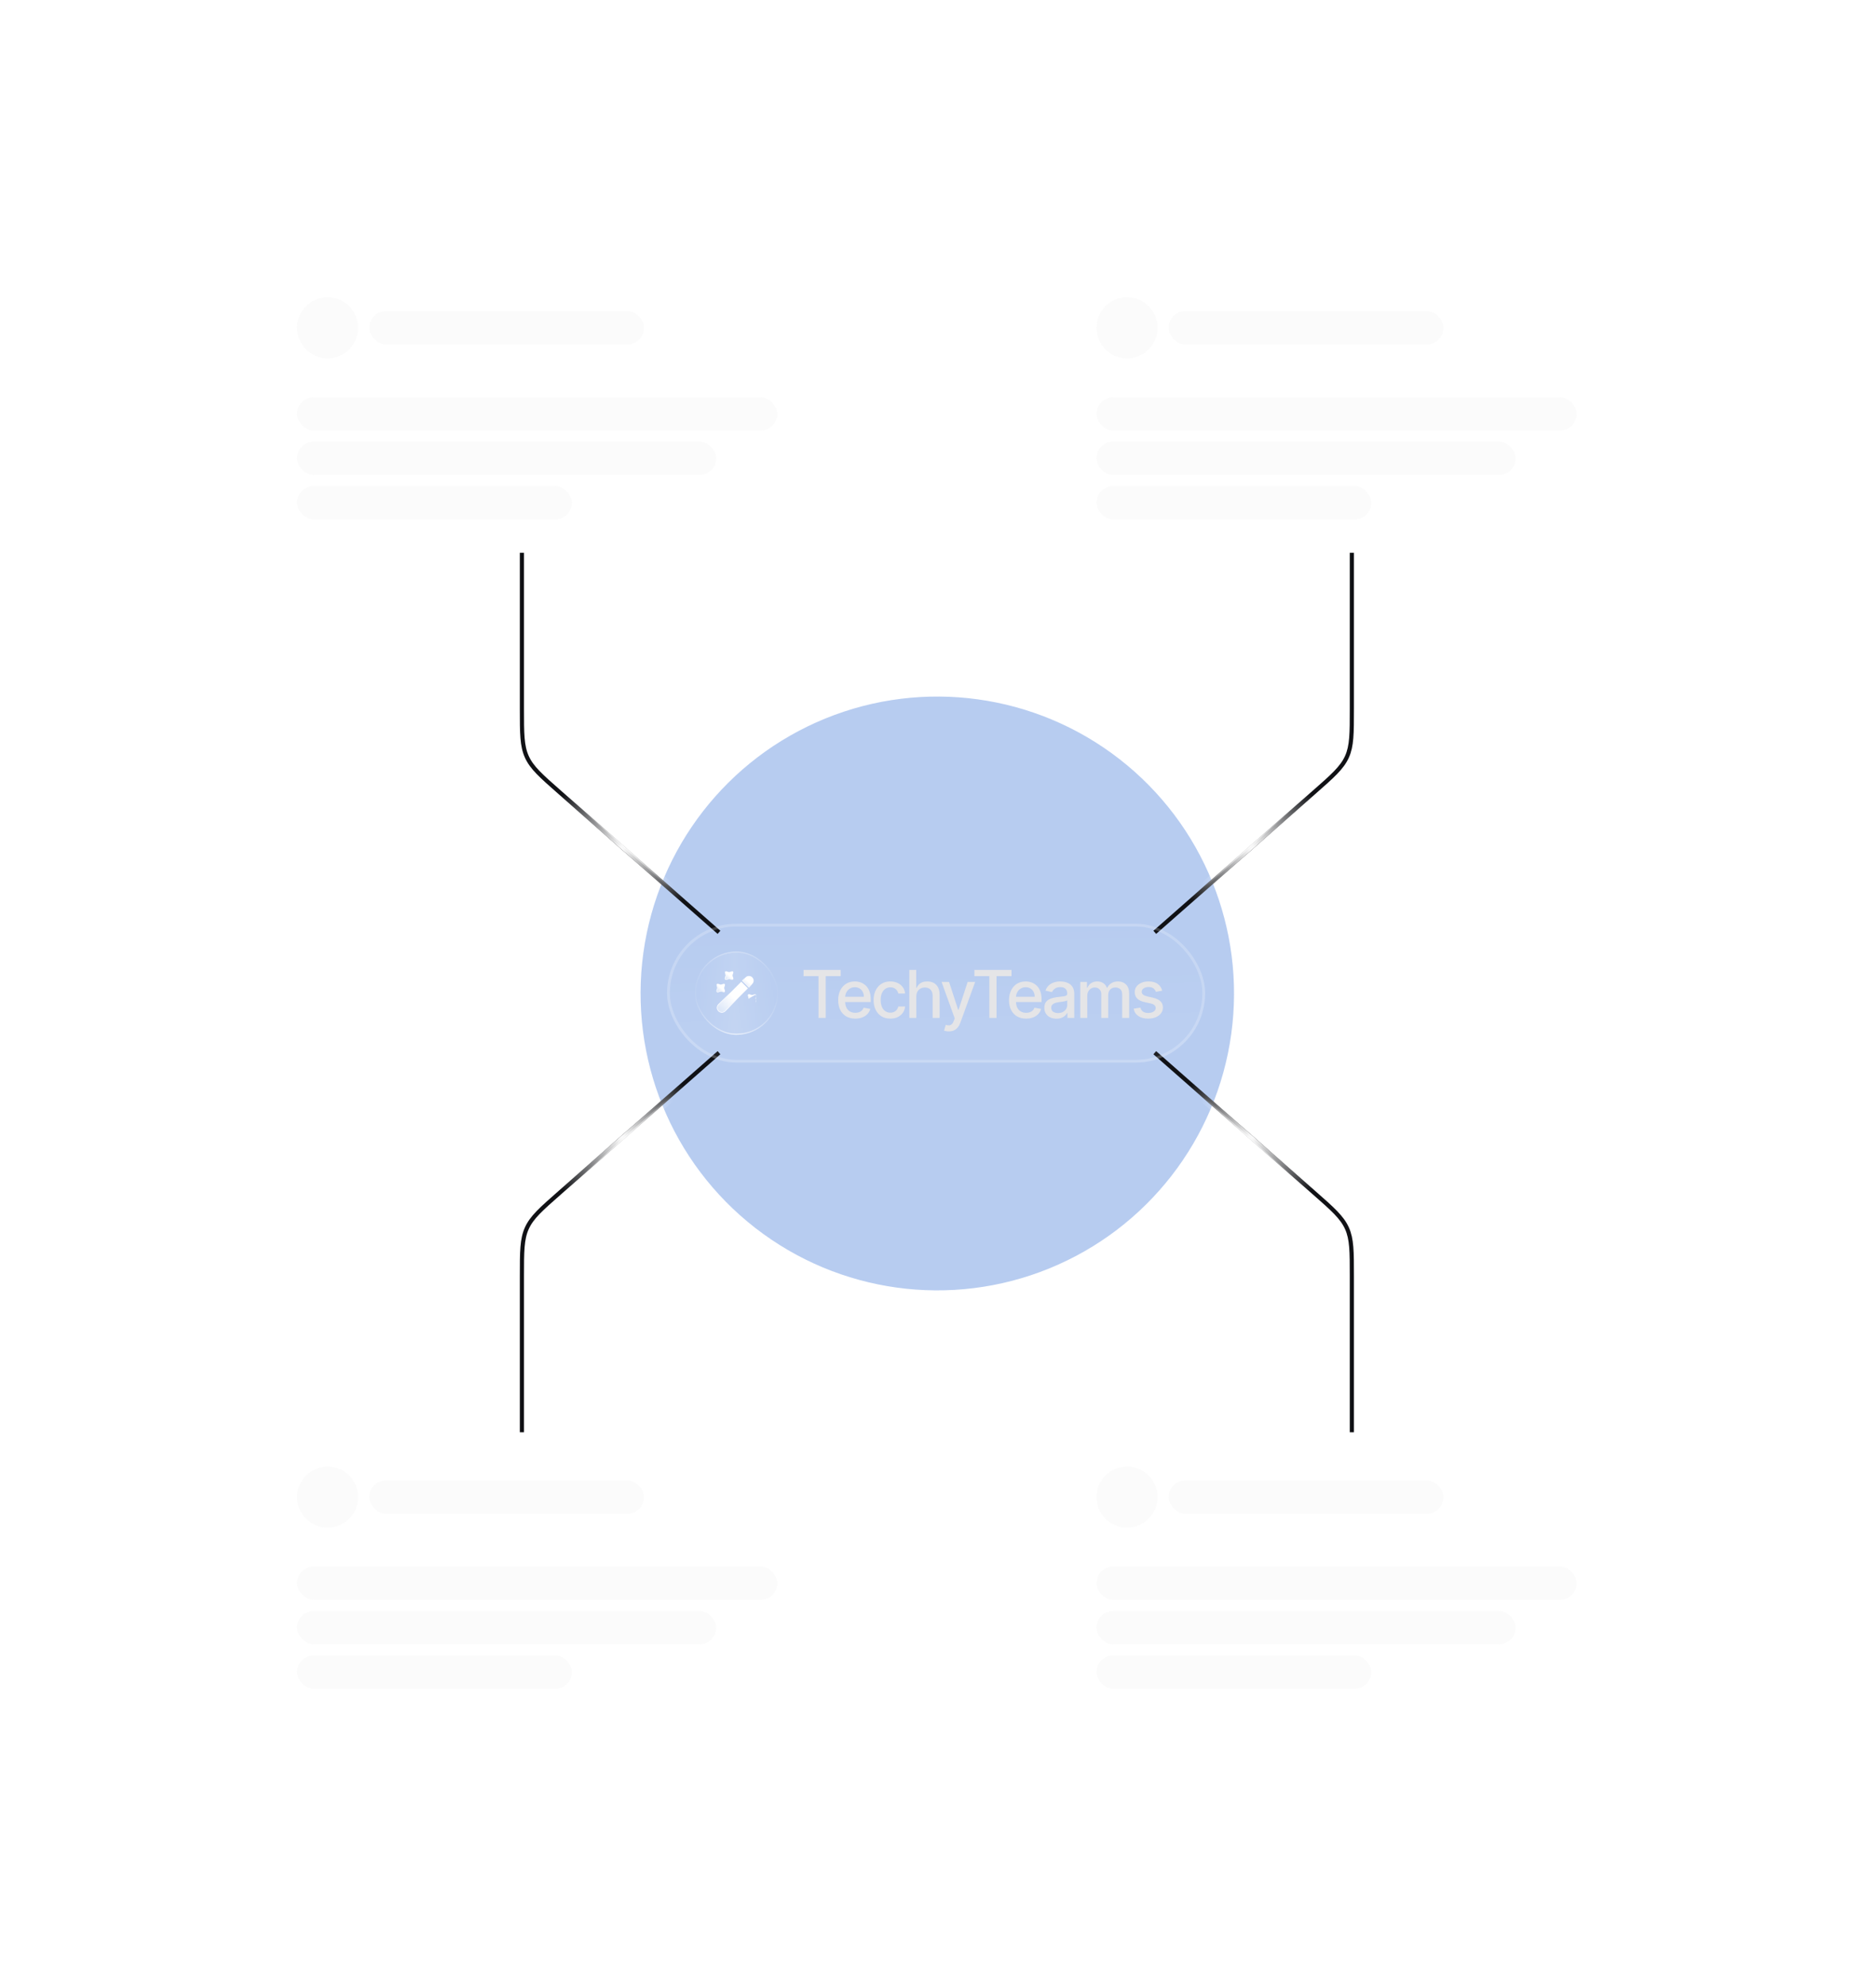 <svg width="569" height="602" viewBox="0 0 569 602" fill="none" xmlns="http://www.w3.org/2000/svg">
<rect width="568.324" height="602" rx="30" fill="white" fill-opacity="0.01"/>
<g filter="url(#filter0_f_357_57974)">
<circle cx="284.288" cy="301.144" r="90" transform="rotate(-52.156 284.288 301.144)" fill="#1055CB" fill-opacity="0.3"/>
</g>
<g filter="url(#filter1_b_357_57974)">
<rect x="80" y="80" width="165.855" height="87.558" rx="11.787" fill="url(#paint0_linear_357_57974)" fill-opacity="0.1"/>
<rect x="80.421" y="80.421" width="165.013" height="86.716" rx="11.366" stroke="url(#paint1_linear_357_57974)" stroke-opacity="0.1" stroke-width="0.842"/>
<circle cx="99.362" cy="99.364" r="9.261" fill="#D9D9D9" fill-opacity="0.1"/>
<rect x="111.992" y="94.312" width="83.349" height="10.103" rx="5.051" fill="#D9D9D9" fill-opacity="0.1"/>
<rect x="90.102" y="120.411" width="145.65" height="10.103" rx="5.051" fill="#D9D9D9" fill-opacity="0.1"/>
<rect x="90.102" y="133.882" width="127.128" height="10.103" rx="5.051" fill="#D9D9D9" fill-opacity="0.1"/>
<rect x="90.102" y="147.352" width="83.349" height="10.103" rx="5.051" fill="#D9D9D9" fill-opacity="0.1"/>
</g>
<g filter="url(#filter2_b_357_57974)">
<rect x="80" y="434.442" width="165.855" height="87.558" rx="11.787" fill="url(#paint2_linear_357_57974)" fill-opacity="0.1"/>
<rect x="80.421" y="434.863" width="165.013" height="86.716" rx="11.366" stroke="url(#paint3_linear_357_57974)" stroke-opacity="0.1" stroke-width="0.842"/>
<circle cx="99.362" cy="453.806" r="9.261" fill="#D9D9D9" fill-opacity="0.1"/>
<rect x="111.992" y="448.754" width="83.349" height="10.103" rx="5.051" fill="#D9D9D9" fill-opacity="0.1"/>
<rect x="90.102" y="474.853" width="145.65" height="10.103" rx="5.051" fill="#D9D9D9" fill-opacity="0.1"/>
<rect x="90.102" y="488.324" width="127.128" height="10.103" rx="5.051" fill="#D9D9D9" fill-opacity="0.1"/>
<rect x="90.102" y="501.794" width="83.349" height="10.103" rx="5.051" fill="#D9D9D9" fill-opacity="0.1"/>
</g>
<g filter="url(#filter3_b_357_57974)">
<rect x="322.469" y="80" width="165.855" height="87.558" rx="11.787" fill="url(#paint4_linear_357_57974)" fill-opacity="0.1"/>
<rect x="322.89" y="80.421" width="165.013" height="86.716" rx="11.366" stroke="url(#paint5_linear_357_57974)" stroke-opacity="0.1" stroke-width="0.842"/>
<circle cx="341.831" cy="99.364" r="9.261" fill="#D9D9D9" fill-opacity="0.1"/>
<rect x="354.461" y="94.312" width="83.349" height="10.103" rx="5.051" fill="#D9D9D9" fill-opacity="0.1"/>
<rect x="332.57" y="120.411" width="145.65" height="10.103" rx="5.051" fill="#D9D9D9" fill-opacity="0.1"/>
<rect x="332.57" y="133.882" width="127.128" height="10.103" rx="5.051" fill="#D9D9D9" fill-opacity="0.1"/>
<rect x="332.57" y="147.352" width="83.349" height="10.103" rx="5.051" fill="#D9D9D9" fill-opacity="0.1"/>
</g>
<g filter="url(#filter4_b_357_57974)">
<rect x="322.469" y="434.442" width="165.855" height="87.558" rx="11.787" fill="url(#paint6_linear_357_57974)" fill-opacity="0.1"/>
<rect x="322.89" y="434.863" width="165.013" height="86.716" rx="11.366" stroke="url(#paint7_linear_357_57974)" stroke-opacity="0.1" stroke-width="0.842"/>
<circle cx="341.831" cy="453.806" r="9.261" fill="#D9D9D9" fill-opacity="0.1"/>
<rect x="354.461" y="448.754" width="83.349" height="10.103" rx="5.051" fill="#D9D9D9" fill-opacity="0.1"/>
<rect x="332.57" y="474.853" width="145.65" height="10.103" rx="5.051" fill="#D9D9D9" fill-opacity="0.1"/>
<rect x="332.57" y="488.324" width="127.128" height="10.103" rx="5.051" fill="#D9D9D9" fill-opacity="0.1"/>
<rect x="332.57" y="501.794" width="83.349" height="10.103" rx="5.051" fill="#D9D9D9" fill-opacity="0.1"/>
</g>
<path d="M410.025 167.558L410.025 214.857C410.025 222.36 410.025 226.111 408.527 229.421C407.029 232.73 404.211 235.206 398.575 240.158L350.25 282.61" stroke="#101115" stroke-width="1.263"/>
<path d="M410.025 167.558L410.025 214.857C410.025 222.36 410.025 226.111 408.527 229.421C407.029 232.73 404.211 235.206 398.575 240.158L350.25 282.61" stroke="url(#paint8_radial_357_57974)" stroke-width="1.263"/>
<g style="mix-blend-mode:plus-lighter" filter="url(#filter5_f_357_57974)">
<path d="M363.719 269.429L394.869 241.646" stroke="url(#paint9_radial_357_57974)" stroke-opacity="0.7" stroke-width="1.684"/>
</g>
<path d="M410.025 434.153L410.025 386.854C410.025 379.352 410.025 375.601 408.527 372.291C407.029 368.981 404.211 366.505 398.575 361.554L350.25 319.101" stroke="#101115" stroke-width="1.263"/>
<path d="M410.025 434.153L410.025 386.854C410.025 379.352 410.025 375.601 408.527 372.291C407.029 368.981 404.211 366.505 398.575 361.554L350.25 319.101" stroke="url(#paint10_radial_357_57974)" stroke-width="1.263"/>
<g style="mix-blend-mode:plus-lighter" filter="url(#filter6_f_357_57974)">
<path d="M363.719 332.283L394.869 360.066" stroke="url(#paint11_radial_357_57974)" stroke-opacity="0.7" stroke-width="1.684"/>
</g>
<path d="M158.299 167.558L158.299 214.857C158.299 222.36 158.299 226.111 159.797 229.421C161.295 232.73 164.113 235.206 169.749 240.158L218.074 282.61" stroke="#101115" stroke-width="1.263"/>
<path d="M158.299 167.558L158.299 214.857C158.299 222.36 158.299 226.111 159.797 229.421C161.295 232.73 164.113 235.206 169.749 240.158L218.074 282.61" stroke="url(#paint12_radial_357_57974)" stroke-width="1.263"/>
<g style="mix-blend-mode:plus-lighter" filter="url(#filter7_f_357_57974)">
<path d="M204.605 269.429L173.455 241.646" stroke="url(#paint13_radial_357_57974)" stroke-opacity="0.7" stroke-width="1.684"/>
</g>
<path d="M158.299 434.153L158.299 386.854C158.299 379.352 158.299 375.601 159.797 372.291C161.295 368.981 164.113 366.505 169.749 361.554L218.074 319.101" stroke="#101115" stroke-width="1.263"/>
<path d="M158.299 434.153L158.299 386.854C158.299 379.352 158.299 375.601 159.797 372.291C161.295 368.981 164.113 366.505 169.749 361.554L218.074 319.101" stroke="url(#paint14_radial_357_57974)" stroke-width="1.263"/>
<g style="mix-blend-mode:plus-lighter" filter="url(#filter8_f_357_57974)">
<path d="M204.605 332.283L173.455 360.066" stroke="url(#paint15_radial_357_57974)" stroke-opacity="0.7" stroke-width="1.684"/>
</g>
<g filter="url(#filter9_b_357_57974)">
<rect x="202.324" y="280" width="163.198" height="42.095" rx="21.048" fill="url(#paint16_linear_357_57974)" fill-opacity="0.06"/>
<rect x="202.745" y="280.421" width="162.356" height="41.253" rx="20.627" stroke="white" stroke-opacity="0.2" stroke-width="0.842"/>
<rect x="210.742" y="288.419" width="25.257" height="25.257" rx="12.629" fill="url(#paint17_linear_357_57974)" fill-opacity="0.12"/>
<rect x="210.911" y="288.588" width="24.92" height="24.92" rx="12.46" stroke="url(#paint18_radial_357_57974)" stroke-opacity="0.7" stroke-width="0.337" style="mix-blend-mode:plus-lighter"/>
<path d="M227.104 299.207L227.164 299.266L227.223 299.207L228.164 298.266C228.721 297.709 228.721 296.81 228.164 296.253C227.882 295.971 227.52 295.837 227.158 295.837C226.795 295.837 226.433 295.971 226.151 296.253L225.21 297.193L225.15 297.253L225.21 297.313L227.104 299.207Z" fill="url(#paint19_linear_357_57974)" stroke="url(#paint20_linear_357_57974)" stroke-width="0.168"/>
<path d="M226.782 299.655L226.842 299.596L226.782 299.536L224.888 297.642L224.828 297.583L224.769 297.642L217.943 304.461L217.943 304.461C217.386 305.018 217.386 305.918 217.943 306.475C218.5 307.032 219.399 307.032 219.956 306.475C219.956 306.475 219.956 306.475 219.956 306.475L226.782 299.655Z" fill="url(#paint21_linear_357_57974)" stroke="url(#paint22_linear_357_57974)" stroke-width="0.168"/>
<path d="M219.993 294.501L219.993 294.501L219.99 294.504C219.904 294.59 219.878 294.711 219.912 294.821L220.158 295.681L219.906 296.534C219.871 296.648 219.907 296.767 219.981 296.849L219.981 296.849L219.984 296.852C220.07 296.938 220.191 296.963 220.301 296.93L221.16 296.684L222.015 296.936L222.015 296.936L222.018 296.937C222.021 296.938 222.024 296.939 222.027 296.939C222.047 296.945 222.075 296.952 222.108 296.952C222.196 296.952 222.271 296.917 222.334 296.862L222.334 296.862L222.338 296.858C222.424 296.772 222.45 296.651 222.416 296.541L222.164 295.681L222.416 294.828C222.451 294.713 222.415 294.595 222.341 294.513C222.261 294.424 222.125 294.392 222.014 294.426L221.161 294.678L220.307 294.426C220.193 294.391 220.075 294.427 219.993 294.501Z" fill="url(#paint23_linear_357_57974)" stroke="url(#paint24_linear_357_57974)" stroke-width="0.168"/>
<path d="M219.814 298.302L219.814 298.302L219.811 298.299C219.725 298.213 219.604 298.187 219.494 298.221L218.634 298.466L217.78 298.214C217.666 298.18 217.548 298.216 217.466 298.289L217.466 298.289L217.463 298.292C217.377 298.378 217.351 298.499 217.385 298.609L217.63 299.469L217.378 300.323C217.343 300.437 217.38 300.555 217.453 300.637L217.453 300.637L217.456 300.64C217.543 300.727 217.664 300.752 217.774 300.718L218.627 300.467L219.48 300.718C219.512 300.728 219.549 300.728 219.57 300.728C219.571 300.728 219.573 300.728 219.574 300.728C219.662 300.728 219.738 300.693 219.8 300.638L219.8 300.638L219.804 300.634C219.89 300.548 219.916 300.427 219.882 300.317L219.637 299.47L219.889 298.616C219.923 298.502 219.887 298.384 219.814 298.302Z" fill="url(#paint25_linear_357_57974)" stroke="url(#paint26_linear_357_57974)" stroke-width="0.168"/>
<path d="M229.287 301.459L229.286 301.459C229.36 301.541 229.396 301.659 229.361 301.773L229.11 302.626L229.367 303.473C229.368 303.473 229.368 303.473 229.368 303.473L229.368 303.473L229.287 303.498C229.312 303.58 229.293 303.668 229.23 303.731L229.287 301.459ZM229.287 301.459L229.283 301.456C229.197 301.369 229.076 301.344 228.966 301.378L228.113 301.629L227.259 301.378C227.145 301.343 227.027 301.379 226.945 301.452L226.945 301.452L226.942 301.456C226.856 301.542 226.83 301.663 226.864 301.773L227.116 302.626L229.287 301.459Z" fill="url(#paint27_linear_357_57974)" stroke="url(#paint28_linear_357_57974)" stroke-width="0.168"/>
<path d="M243.722 295.891V294.002H254.98V295.891H250.441V308.548H248.254V295.891H243.722ZM259.416 308.768C258.342 308.768 257.416 308.538 256.639 308.079C255.868 307.615 255.271 306.964 254.85 306.126C254.433 305.283 254.225 304.296 254.225 303.164C254.225 302.047 254.433 301.062 254.85 300.21C255.271 299.357 255.858 298.692 256.611 298.214C257.369 297.736 258.254 297.497 259.267 297.497C259.883 297.497 260.479 297.598 261.057 297.802C261.635 298.006 262.153 298.325 262.612 298.761C263.072 299.196 263.434 299.762 263.699 300.458C263.964 301.149 264.097 301.99 264.097 302.979V303.732H255.425V302.141H262.016C262.016 301.583 261.902 301.088 261.675 300.657C261.448 300.221 261.128 299.878 260.716 299.627C260.309 299.376 259.831 299.251 259.281 299.251C258.685 299.251 258.164 299.398 257.719 299.691C257.279 299.98 256.938 300.359 256.696 300.827C256.459 301.292 256.341 301.796 256.341 302.34V303.583C256.341 304.312 256.469 304.933 256.725 305.444C256.985 305.955 257.347 306.346 257.811 306.616C258.275 306.881 258.817 307.014 259.438 307.014C259.84 307.014 260.207 306.957 260.539 306.843C260.87 306.725 261.156 306.55 261.398 306.318C261.639 306.086 261.824 305.799 261.952 305.458L263.962 305.82C263.801 306.412 263.512 306.931 263.095 307.376C262.683 307.816 262.165 308.159 261.54 308.406C260.92 308.647 260.212 308.768 259.416 308.768ZM270.048 308.768C268.992 308.768 268.083 308.529 267.321 308.051C266.563 307.568 265.981 306.902 265.574 306.055C265.166 305.207 264.963 304.237 264.963 303.143C264.963 302.035 265.171 301.057 265.588 300.21C266.005 299.357 266.592 298.692 267.349 298.214C268.107 297.736 268.999 297.497 270.027 297.497C270.855 297.497 271.594 297.65 272.243 297.958C272.891 298.261 273.415 298.687 273.812 299.237C274.215 299.786 274.454 300.427 274.53 301.161H272.463C272.349 300.65 272.089 300.21 271.682 299.84C271.279 299.471 270.739 299.286 270.062 299.286C269.47 299.286 268.952 299.443 268.507 299.755C268.067 300.063 267.723 300.503 267.477 301.076C267.231 301.644 267.108 302.317 267.108 303.093C267.108 303.889 267.229 304.575 267.47 305.153C267.711 305.73 268.052 306.178 268.493 306.495C268.938 306.812 269.461 306.971 270.062 306.971C270.465 306.971 270.829 306.898 271.156 306.751C271.488 306.599 271.765 306.384 271.987 306.104C272.214 305.825 272.373 305.489 272.463 305.096H274.53C274.454 305.801 274.224 306.431 273.841 306.985C273.457 307.539 272.943 307.975 272.3 308.292C271.66 308.609 270.91 308.768 270.048 308.768ZM277.924 302.07V308.548H275.801V294.002H277.896V299.414H278.031C278.286 298.827 278.677 298.361 279.203 298.015C279.728 297.669 280.415 297.497 281.262 297.497C282.01 297.497 282.664 297.65 283.222 297.958C283.786 298.266 284.222 298.725 284.529 299.336C284.842 299.942 284.998 300.7 284.998 301.609V308.548H282.874V301.864C282.874 301.064 282.669 300.444 282.257 300.004C281.845 299.559 281.272 299.336 280.538 299.336C280.036 299.336 279.586 299.443 279.188 299.656C278.795 299.869 278.485 300.181 278.258 300.593C278.035 301 277.924 301.493 277.924 302.07ZM287.784 312.639C287.466 312.639 287.177 312.613 286.917 312.56C286.657 312.513 286.463 312.461 286.335 312.404L286.846 310.664C287.234 310.768 287.58 310.813 287.883 310.799C288.186 310.785 288.454 310.671 288.686 310.458C288.922 310.245 289.131 309.897 289.311 309.414L289.573 308.69L285.582 297.639H287.855L290.617 306.104H290.731L293.494 297.639H295.774L291.278 310.004C291.07 310.572 290.804 311.052 290.482 311.445C290.16 311.843 289.777 312.141 289.332 312.34C288.887 312.539 288.371 312.639 287.784 312.639ZM295.539 295.891V294.002H306.796V295.891H302.258V308.548H300.07V295.891H295.539ZM311.233 308.768C310.158 308.768 309.232 308.538 308.456 308.079C307.684 307.615 307.087 306.964 306.666 306.126C306.249 305.283 306.041 304.296 306.041 303.164C306.041 302.047 306.249 301.062 306.666 300.21C307.087 299.357 307.675 298.692 308.427 298.214C309.185 297.736 310.07 297.497 311.084 297.497C311.699 297.497 312.296 297.598 312.873 297.802C313.451 298.006 313.97 298.325 314.429 298.761C314.888 299.196 315.25 299.762 315.515 300.458C315.781 301.149 315.913 301.99 315.913 302.979V303.732H307.241V302.141H313.832C313.832 301.583 313.719 301.088 313.491 300.657C313.264 300.221 312.944 299.878 312.532 299.627C312.125 299.376 311.647 299.251 311.098 299.251C310.501 299.251 309.98 299.398 309.535 299.691C309.095 299.98 308.754 300.359 308.513 300.827C308.276 301.292 308.157 301.796 308.157 302.34V303.583C308.157 304.312 308.285 304.933 308.541 305.444C308.801 305.955 309.164 306.346 309.628 306.616C310.092 306.881 310.634 307.014 311.254 307.014C311.657 307.014 312.023 306.957 312.355 306.843C312.686 306.725 312.973 306.55 313.214 306.318C313.456 306.086 313.64 305.799 313.768 305.458L315.778 305.82C315.617 306.412 315.328 306.931 314.912 307.376C314.5 307.816 313.981 308.159 313.356 308.406C312.736 308.647 312.028 308.768 311.233 308.768ZM320.444 308.789C319.753 308.789 319.128 308.661 318.569 308.406C318.01 308.145 317.568 307.769 317.241 307.276C316.919 306.784 316.758 306.18 316.758 305.465C316.758 304.85 316.876 304.343 317.113 303.945C317.35 303.548 317.669 303.233 318.072 303.001C318.474 302.769 318.924 302.594 319.421 302.475C319.919 302.357 320.425 302.267 320.941 302.205C321.595 302.13 322.125 302.068 322.532 302.021C322.939 301.969 323.235 301.886 323.42 301.772C323.605 301.658 323.697 301.474 323.697 301.218V301.168C323.697 300.548 323.522 300.068 323.171 299.727C322.826 299.386 322.31 299.215 321.623 299.215C320.908 299.215 320.345 299.374 319.933 299.691C319.526 300.004 319.244 300.352 319.088 300.735L317.092 300.281C317.329 299.618 317.674 299.083 318.129 298.676C318.588 298.264 319.116 297.965 319.713 297.781C320.309 297.591 320.936 297.497 321.595 297.497C322.03 297.497 322.492 297.549 322.98 297.653C323.472 297.752 323.931 297.937 324.357 298.207C324.788 298.477 325.141 298.863 325.416 299.364C325.69 299.862 325.828 300.508 325.828 301.303V308.548H323.754V307.056H323.669C323.531 307.331 323.325 307.601 323.051 307.866C322.776 308.131 322.423 308.351 321.992 308.526C321.561 308.702 321.045 308.789 320.444 308.789ZM320.906 307.085C321.493 307.085 321.995 306.969 322.411 306.737C322.833 306.505 323.152 306.202 323.37 305.827C323.593 305.449 323.704 305.044 323.704 304.613V303.207C323.628 303.283 323.481 303.354 323.264 303.42C323.051 303.481 322.807 303.536 322.532 303.583C322.258 303.626 321.99 303.666 321.73 303.704C321.469 303.737 321.251 303.765 321.076 303.789C320.664 303.841 320.288 303.929 319.947 304.052C319.611 304.175 319.341 304.353 319.137 304.585C318.938 304.812 318.839 305.115 318.839 305.494C318.839 306.019 319.033 306.417 319.421 306.687C319.81 306.952 320.304 307.085 320.906 307.085ZM327.656 308.548V297.639H329.694V299.414H329.829C330.057 298.813 330.428 298.344 330.944 298.008C331.461 297.667 332.078 297.497 332.798 297.497C333.527 297.497 334.138 297.667 334.631 298.008C335.128 298.349 335.495 298.818 335.731 299.414H335.845C336.105 298.832 336.52 298.368 337.088 298.022C337.656 297.672 338.333 297.497 339.119 297.497C340.109 297.497 340.916 297.807 341.541 298.427C342.171 299.047 342.486 299.982 342.486 301.232V308.548H340.362V301.431C340.362 300.693 340.161 300.158 339.758 299.826C339.356 299.495 338.875 299.329 338.317 299.329C337.625 299.329 337.088 299.542 336.704 299.968C336.321 300.39 336.129 300.932 336.129 301.595V308.548H334.013V301.296C334.013 300.704 333.828 300.229 333.459 299.869C333.089 299.509 332.609 299.329 332.017 299.329C331.614 299.329 331.243 299.435 330.902 299.649C330.566 299.857 330.293 300.148 330.085 300.522C329.881 300.896 329.78 301.329 329.78 301.822V308.548H327.656ZM352.507 300.302L350.582 300.643C350.501 300.397 350.374 300.162 350.198 299.94C350.028 299.717 349.796 299.535 349.502 299.393C349.209 299.251 348.842 299.18 348.401 299.18C347.8 299.18 347.298 299.315 346.896 299.585C346.493 299.85 346.292 300.193 346.292 300.614C346.292 300.979 346.427 301.273 346.697 301.495C346.967 301.718 347.402 301.9 348.004 302.042L349.737 302.44C350.74 302.672 351.489 303.029 351.981 303.512C352.473 303.995 352.72 304.622 352.72 305.394C352.72 306.048 352.53 306.63 352.151 307.141C351.777 307.648 351.254 308.046 350.582 308.335C349.914 308.623 349.14 308.768 348.259 308.768C347.038 308.768 346.041 308.507 345.269 307.987C344.498 307.461 344.024 306.715 343.849 305.749L345.901 305.437C346.029 305.972 346.292 306.377 346.69 306.651C347.088 306.921 347.606 307.056 348.245 307.056C348.941 307.056 349.498 306.912 349.914 306.623C350.331 306.329 350.539 305.972 350.539 305.551C350.539 305.21 350.411 304.923 350.156 304.691C349.905 304.459 349.519 304.284 348.998 304.166L347.151 303.761C346.133 303.529 345.381 303.159 344.893 302.653C344.41 302.146 344.169 301.505 344.169 300.728C344.169 300.084 344.348 299.521 344.708 299.038C345.068 298.555 345.565 298.178 346.2 297.908C346.834 297.634 347.561 297.497 348.38 297.497C349.559 297.497 350.487 297.752 351.164 298.264C351.841 298.77 352.289 299.45 352.507 300.302Z" fill="#E5E5E7"/>
</g>
<defs>
<filter id="filter0_f_357_57974" x="14.285" y="31.14" width="540.008" height="540.008" filterUnits="userSpaceOnUse" color-interpolation-filters="sRGB">
<feFlood flood-opacity="0" result="BackgroundImageFix"/>
<feBlend mode="normal" in="SourceGraphic" in2="BackgroundImageFix" result="shape"/>
<feGaussianBlur stdDeviation="90" result="effect1_foregroundBlur_357_57974"/>
</filter>
<filter id="filter1_b_357_57974" x="34.537" y="34.537" width="256.781" height="178.484" filterUnits="userSpaceOnUse" color-interpolation-filters="sRGB">
<feFlood flood-opacity="0" result="BackgroundImageFix"/>
<feGaussianBlur in="BackgroundImageFix" stdDeviation="22.731"/>
<feComposite in2="SourceAlpha" operator="in" result="effect1_backgroundBlur_357_57974"/>
<feBlend mode="normal" in="SourceGraphic" in2="effect1_backgroundBlur_357_57974" result="shape"/>
</filter>
<filter id="filter2_b_357_57974" x="34.537" y="388.979" width="256.781" height="178.484" filterUnits="userSpaceOnUse" color-interpolation-filters="sRGB">
<feFlood flood-opacity="0" result="BackgroundImageFix"/>
<feGaussianBlur in="BackgroundImageFix" stdDeviation="22.731"/>
<feComposite in2="SourceAlpha" operator="in" result="effect1_backgroundBlur_357_57974"/>
<feBlend mode="normal" in="SourceGraphic" in2="effect1_backgroundBlur_357_57974" result="shape"/>
</filter>
<filter id="filter3_b_357_57974" x="277.006" y="34.537" width="256.781" height="178.484" filterUnits="userSpaceOnUse" color-interpolation-filters="sRGB">
<feFlood flood-opacity="0" result="BackgroundImageFix"/>
<feGaussianBlur in="BackgroundImageFix" stdDeviation="22.731"/>
<feComposite in2="SourceAlpha" operator="in" result="effect1_backgroundBlur_357_57974"/>
<feBlend mode="normal" in="SourceGraphic" in2="effect1_backgroundBlur_357_57974" result="shape"/>
</filter>
<filter id="filter4_b_357_57974" x="277.006" y="388.979" width="256.781" height="178.484" filterUnits="userSpaceOnUse" color-interpolation-filters="sRGB">
<feFlood flood-opacity="0" result="BackgroundImageFix"/>
<feGaussianBlur in="BackgroundImageFix" stdDeviation="22.731"/>
<feComposite in2="SourceAlpha" operator="in" result="effect1_backgroundBlur_357_57974"/>
<feBlend mode="normal" in="SourceGraphic" in2="effect1_backgroundBlur_357_57974" result="shape"/>
</filter>
<filter id="filter5_f_357_57974" x="355.583" y="233.44" width="47.424" height="44.194" filterUnits="userSpaceOnUse" color-interpolation-filters="sRGB">
<feFlood flood-opacity="0" result="BackgroundImageFix"/>
<feBlend mode="normal" in="SourceGraphic" in2="BackgroundImageFix" result="shape"/>
<feGaussianBlur stdDeviation="3.789" result="effect1_foregroundBlur_357_57974"/>
</filter>
<filter id="filter6_f_357_57974" x="355.583" y="324.077" width="47.424" height="44.194" filterUnits="userSpaceOnUse" color-interpolation-filters="sRGB">
<feFlood flood-opacity="0" result="BackgroundImageFix"/>
<feBlend mode="normal" in="SourceGraphic" in2="BackgroundImageFix" result="shape"/>
<feGaussianBlur stdDeviation="3.789" result="effect1_foregroundBlur_357_57974"/>
</filter>
<filter id="filter7_f_357_57974" x="165.317" y="233.44" width="47.424" height="44.194" filterUnits="userSpaceOnUse" color-interpolation-filters="sRGB">
<feFlood flood-opacity="0" result="BackgroundImageFix"/>
<feBlend mode="normal" in="SourceGraphic" in2="BackgroundImageFix" result="shape"/>
<feGaussianBlur stdDeviation="3.789" result="effect1_foregroundBlur_357_57974"/>
</filter>
<filter id="filter8_f_357_57974" x="165.317" y="324.077" width="47.424" height="44.194" filterUnits="userSpaceOnUse" color-interpolation-filters="sRGB">
<feFlood flood-opacity="0" result="BackgroundImageFix"/>
<feBlend mode="normal" in="SourceGraphic" in2="BackgroundImageFix" result="shape"/>
<feGaussianBlur stdDeviation="3.789" result="effect1_foregroundBlur_357_57974"/>
</filter>
<filter id="filter9_b_357_57974" x="140.023" y="217.699" width="287.801" height="166.697" filterUnits="userSpaceOnUse" color-interpolation-filters="sRGB">
<feFlood flood-opacity="0" result="BackgroundImageFix"/>
<feGaussianBlur in="BackgroundImageFix" stdDeviation="31.151"/>
<feComposite in2="SourceAlpha" operator="in" result="effect1_backgroundBlur_357_57974"/>
<feBlend mode="normal" in="SourceGraphic" in2="effect1_backgroundBlur_357_57974" result="shape"/>
</filter>
<linearGradient id="paint0_linear_357_57974" x1="162.928" y1="80" x2="162.928" y2="167.558" gradientUnits="userSpaceOnUse">
<stop stop-color="white" stop-opacity="0.5"/>
<stop offset="1" stop-color="white" stop-opacity="0"/>
</linearGradient>
<linearGradient id="paint1_linear_357_57974" x1="162.928" y1="80" x2="162.928" y2="167.558" gradientUnits="userSpaceOnUse">
<stop stop-color="white"/>
<stop offset="1" stop-color="white" stop-opacity="0.4"/>
</linearGradient>
<linearGradient id="paint2_linear_357_57974" x1="162.928" y1="434.442" x2="162.928" y2="522" gradientUnits="userSpaceOnUse">
<stop stop-color="white" stop-opacity="0.5"/>
<stop offset="1" stop-color="white" stop-opacity="0"/>
</linearGradient>
<linearGradient id="paint3_linear_357_57974" x1="162.928" y1="434.442" x2="162.928" y2="522" gradientUnits="userSpaceOnUse">
<stop stop-color="white"/>
<stop offset="1" stop-color="white" stop-opacity="0.4"/>
</linearGradient>
<linearGradient id="paint4_linear_357_57974" x1="405.396" y1="80" x2="405.396" y2="167.558" gradientUnits="userSpaceOnUse">
<stop stop-color="white" stop-opacity="0.5"/>
<stop offset="1" stop-color="white" stop-opacity="0"/>
</linearGradient>
<linearGradient id="paint5_linear_357_57974" x1="405.396" y1="80" x2="405.396" y2="167.558" gradientUnits="userSpaceOnUse">
<stop stop-color="white"/>
<stop offset="1" stop-color="white" stop-opacity="0.4"/>
</linearGradient>
<linearGradient id="paint6_linear_357_57974" x1="405.396" y1="434.442" x2="405.396" y2="522" gradientUnits="userSpaceOnUse">
<stop stop-color="white" stop-opacity="0.5"/>
<stop offset="1" stop-color="white" stop-opacity="0"/>
</linearGradient>
<linearGradient id="paint7_linear_357_57974" x1="405.396" y1="434.442" x2="405.396" y2="522" gradientUnits="userSpaceOnUse">
<stop stop-color="white"/>
<stop offset="1" stop-color="white" stop-opacity="0.4"/>
</linearGradient>
<radialGradient id="paint8_radial_357_57974" cx="0" cy="0" r="1" gradientUnits="userSpaceOnUse" gradientTransform="translate(380.259 257.605) rotate(38.326) scale(37.635 24.129)">
<stop offset="0.002" stop-color="white"/>
<stop offset="1" stop-color="white" stop-opacity="0"/>
</radialGradient>
<radialGradient id="paint9_radial_357_57974" cx="0" cy="0" r="1" gradientUnits="userSpaceOnUse" gradientTransform="translate(379.357 258.047) rotate(59.304) scale(19.22 18.396)">
<stop offset="0.002" stop-color="white"/>
<stop offset="1" stop-color="white" stop-opacity="0"/>
</radialGradient>
<radialGradient id="paint10_radial_357_57974" cx="0" cy="0" r="1" gradientUnits="userSpaceOnUse" gradientTransform="translate(380.259 344.107) rotate(-38.326) scale(37.635 24.129)">
<stop offset="0.002" stop-color="white"/>
<stop offset="1" stop-color="white" stop-opacity="0"/>
</radialGradient>
<radialGradient id="paint11_radial_357_57974" cx="0" cy="0" r="1" gradientUnits="userSpaceOnUse" gradientTransform="translate(379.357 343.665) rotate(-59.304) scale(19.22 18.396)">
<stop offset="0.002" stop-color="white"/>
<stop offset="1" stop-color="white" stop-opacity="0"/>
</radialGradient>
<radialGradient id="paint12_radial_357_57974" cx="0" cy="0" r="1" gradientUnits="userSpaceOnUse" gradientTransform="translate(188.066 257.605) rotate(141.674) scale(37.635 24.129)">
<stop offset="0.002" stop-color="white"/>
<stop offset="1" stop-color="white" stop-opacity="0"/>
</radialGradient>
<radialGradient id="paint13_radial_357_57974" cx="0" cy="0" r="1" gradientUnits="userSpaceOnUse" gradientTransform="translate(188.967 258.047) rotate(120.696) scale(19.22 18.396)">
<stop offset="0.002" stop-color="white"/>
<stop offset="1" stop-color="white" stop-opacity="0"/>
</radialGradient>
<radialGradient id="paint14_radial_357_57974" cx="0" cy="0" r="1" gradientUnits="userSpaceOnUse" gradientTransform="translate(188.066 344.107) rotate(-141.674) scale(37.635 24.129)">
<stop offset="0.002" stop-color="white"/>
<stop offset="1" stop-color="white" stop-opacity="0"/>
</radialGradient>
<radialGradient id="paint15_radial_357_57974" cx="0" cy="0" r="1" gradientUnits="userSpaceOnUse" gradientTransform="translate(188.967 343.665) rotate(-120.696) scale(19.22 18.396)">
<stop offset="0.002" stop-color="white"/>
<stop offset="1" stop-color="white" stop-opacity="0"/>
</radialGradient>
<linearGradient id="paint16_linear_357_57974" x1="268.812" y1="280" x2="269.569" y2="322.087" gradientUnits="userSpaceOnUse">
<stop stop-color="white" stop-opacity="0"/>
<stop offset="0.831" stop-color="white"/>
</linearGradient>
<linearGradient id="paint17_linear_357_57974" x1="210.742" y1="301.048" x2="235.999" y2="301.048" gradientUnits="userSpaceOnUse">
<stop stop-color="white" stop-opacity="0"/>
<stop offset="0.475" stop-color="white"/>
<stop offset="1" stop-color="white" stop-opacity="0"/>
</linearGradient>
<radialGradient id="paint18_radial_357_57974" cx="0" cy="0" r="1" gradientUnits="userSpaceOnUse" gradientTransform="translate(223.371 314.257) rotate(-91.785) scale(43.449 14.196)">
<stop stop-color="white"/>
<stop offset="1" stop-color="white" stop-opacity="0"/>
</radialGradient>
<linearGradient id="paint19_linear_357_57974" x1="226.9" y1="297.455" x2="225.609" y2="298.857" gradientUnits="userSpaceOnUse">
<stop stop-color="white"/>
<stop offset="1" stop-color="white" stop-opacity="0.5"/>
</linearGradient>
<linearGradient id="paint20_linear_357_57974" x1="227.709" y1="296.798" x2="225.531" y2="299.001" gradientUnits="userSpaceOnUse">
<stop offset="0.25" stop-color="white" stop-opacity="0"/>
<stop offset="0.753" stop-color="white"/>
</linearGradient>
<linearGradient id="paint21_linear_357_57974" x1="222.211" y1="302.031" x2="218.567" y2="305.991" gradientUnits="userSpaceOnUse">
<stop stop-color="white"/>
<stop offset="1" stop-color="white" stop-opacity="0.5"/>
</linearGradient>
<linearGradient id="paint22_linear_357_57974" x1="224.495" y1="300.178" x2="218.347" y2="306.398" gradientUnits="userSpaceOnUse">
<stop offset="0.25" stop-color="white" stop-opacity="0"/>
<stop offset="0.753" stop-color="white"/>
</linearGradient>
<linearGradient id="paint23_linear_357_57974" x1="221.173" y1="295.624" x2="220.224" y2="296.654" gradientUnits="userSpaceOnUse">
<stop stop-color="white"/>
<stop offset="1" stop-color="white" stop-opacity="0.5"/>
</linearGradient>
<linearGradient id="paint24_linear_357_57974" x1="221.767" y1="295.142" x2="220.166" y2="296.759" gradientUnits="userSpaceOnUse">
<stop offset="0.25" stop-color="white" stop-opacity="0"/>
<stop offset="0.753" stop-color="white"/>
</linearGradient>
<linearGradient id="paint25_linear_357_57974" x1="218.645" y1="299.409" x2="217.7" y2="300.438" gradientUnits="userSpaceOnUse">
<stop stop-color="white"/>
<stop offset="1" stop-color="white" stop-opacity="0.5"/>
</linearGradient>
<linearGradient id="paint26_linear_357_57974" x1="219.239" y1="298.928" x2="217.644" y2="300.544" gradientUnits="userSpaceOnUse">
<stop offset="0.25" stop-color="white" stop-opacity="0"/>
<stop offset="0.753" stop-color="white"/>
</linearGradient>
<linearGradient id="paint27_linear_357_57974" x1="228.128" y1="302.568" x2="227.184" y2="303.596" gradientUnits="userSpaceOnUse">
<stop stop-color="white"/>
<stop offset="1" stop-color="white" stop-opacity="0.5"/>
</linearGradient>
<linearGradient id="paint28_linear_357_57974" x1="228.72" y1="302.089" x2="227.128" y2="303.702" gradientUnits="userSpaceOnUse">
<stop offset="0.25" stop-color="white" stop-opacity="0"/>
<stop offset="0.753" stop-color="white"/>
</linearGradient>
</defs>
</svg>
